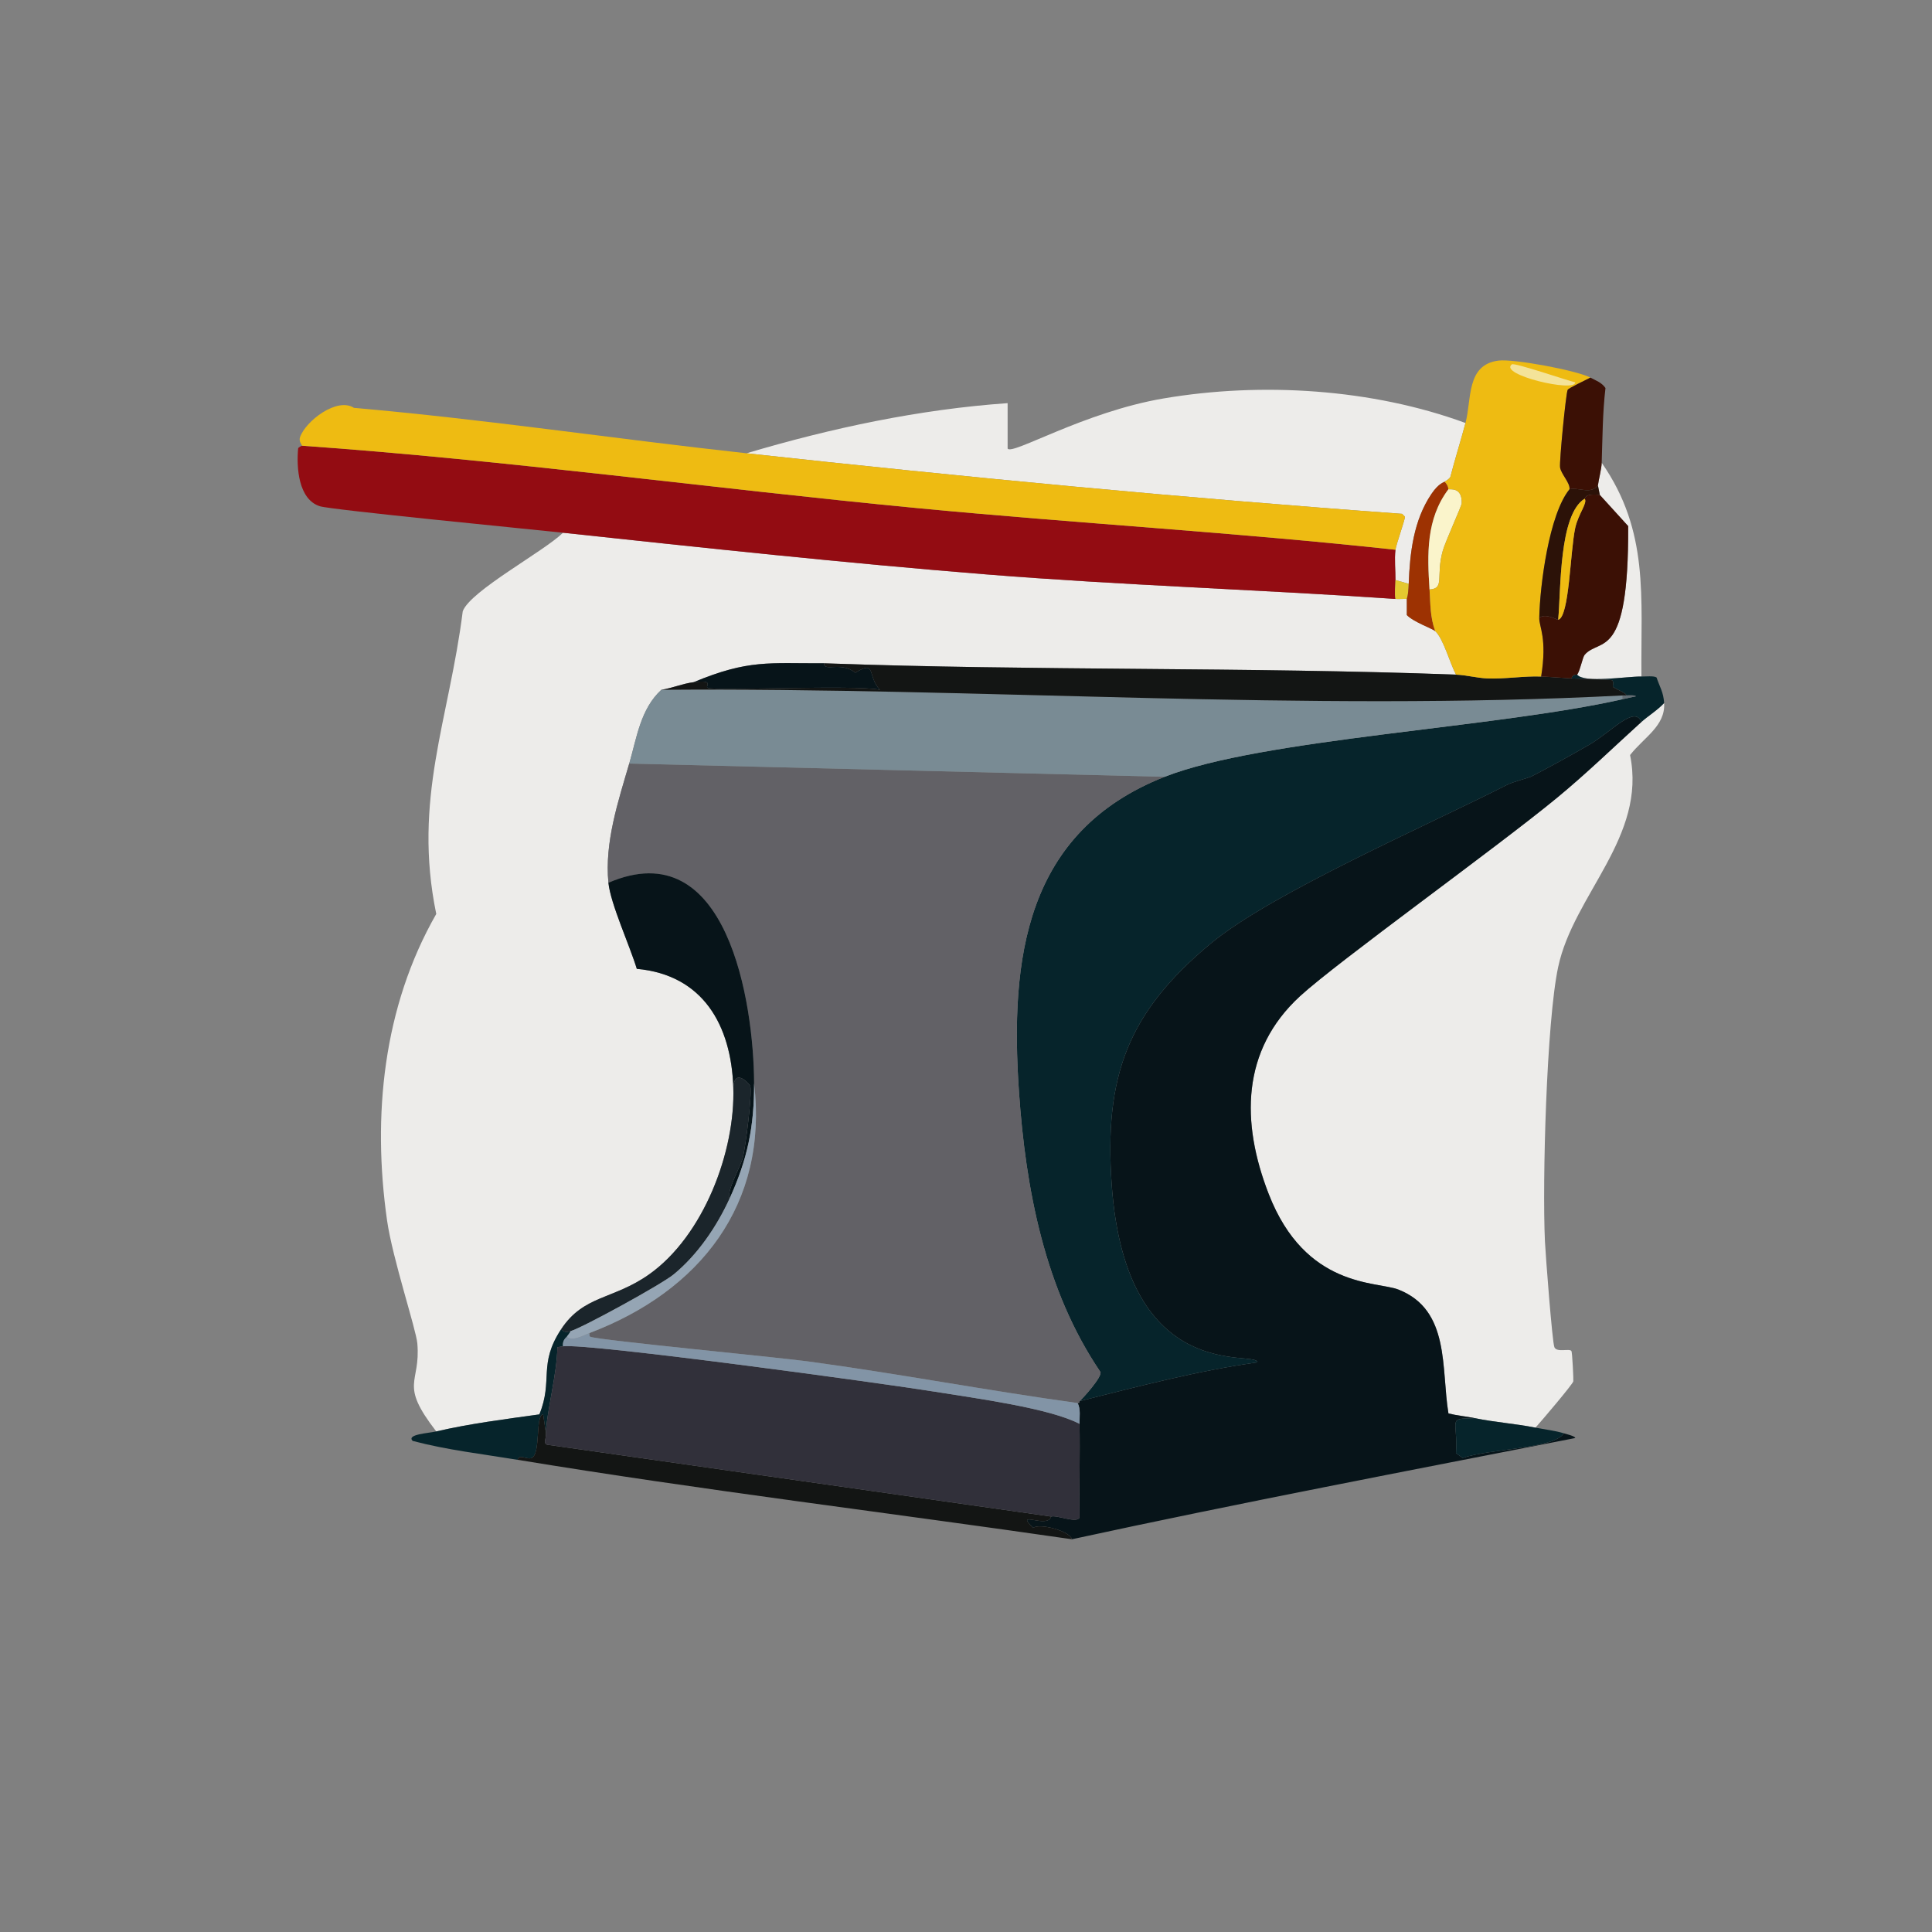 <?xml version="1.0" encoding="iso-8859-1"?>
<!-- Generator: Adobe Illustrator 28.1.0, SVG Export Plug-In . SVG Version: 6.00 Build 0)  -->
<svg version="1.1" id="Layer_1" xmlns="http://www.w3.org/2000/svg" xmlns:xlink="http://www.w3.org/1999/xlink" x="0px" y="0px"
	 viewBox="0 0 360 360" style="enable-background:new 0 0 360 360;" xml:space="preserve">
<rect x="0" y="0" width="360" height="360" fill="#808080" stroke="none"/>
<g>
	<g id="Background_00000119115606314882377930000001038026510879645605_" style="display:none;">
		<path style="display:inline;fill:#A6A69E;" d="M-0.5,358.032c0-179.266,0-179.266,0-358.532c180.5,0,180.5,0,361,0
			c0,179.619,0,179.619,0,359.237C240.192,357.395,119.829,358.513-0.5,358.032z"/>
		<path style="display:inline;fill:#A6A69E;" d="M360.5,358.737c0,0.881,0,0.881,0,1.763c-180.5,0-180.5,0-361,0
			c0-1.234,0-1.234,0-2.468C119.829,358.513,240.192,357.395,360.5,358.737z"/>
	</g>
	<g>
		<g>
			<path style="fill:#EDECEA;" d="M260.026,111.607c0.699,0.048,1.414-0.033,2.115,0c0.024,0.998-0.017,1.998,0,2.997
				c1.18,1.267,4.756,2.521,5.288,2.997c1.51,1.349,2.752,6.001,3.878,8.108c-39.221-1.456-78.522-0.69-117.748-2.115
				c-10.291,0.051-14.015-0.758-24.325,3.525c-2.042,0.249-3.959,1.106-5.993,1.41c-3.902,3.561-4.6,8.994-5.993,13.749
				c-2.068,7.062-4.61,14.722-3.878,22.21c0.379,3.881,3.99,11.754,5.288,16.041c12.374,1.13,17.579,10.541,17.979,22.034
				c0.419,12.017-5.56,27.737-15.688,34.901c-6.695,4.735-12.181,3.829-16.393,10.224c-4.326,6.568-1.434,9.462-4.054,15.864
				c-6.422,0.895-12.888,1.707-19.213,3.173c-7.037-9.096-2.869-8.769-3.525-16.393c-0.227-2.633-4.632-15.847-5.641-22.915
				c-2.776-19.457-0.753-39.793,9.166-57.111c-4.409-21.382,2.414-36.248,4.936-56.406c1.408-3.808,15.092-11.122,18.685-14.63
				c26.174,2.806,52.558,5.648,78.792,7.756C209.103,109.065,234.609,109.851,260.026,111.607z"/>
			<path style="fill:#EDECEA;" d="M286.114,266.02c-3.723-0.737-7.568-1.001-11.281-1.763c-1.635-0.335-3.313-0.475-4.936-0.881
				c-1.389-8.361,0.372-19.293-9.342-23.091c-3.98-1.556-17.296-0.184-24.149-17.803c-5.187-13.337-5.12-26.778,5.817-36.84
				c6.989-6.43,36.521-27.602,47.945-37.017c5.444-4.486,10.47-9.373,15.688-14.102c1.185-1.073,3.011-2.196,4.23-3.525
				c0.271,4.277-3.791,6.41-6.346,9.695c3.119,15.272-10.506,25.954-13.396,39.484c-2.176,10.184-2.979,40.023-2.468,51.118
				c0.107,2.326,1.362,18.836,1.763,19.742c0.462,1.045,2.796,0.168,3.173,0.705c0.162,0.231,0.402,5.362,0.353,5.641
				C293.067,257.931,287.185,264.831,286.114,266.02z"/>
			<path style="fill:#EDECEA;" d="M273.07,78.821c-0.895,3.356-1.947,6.684-2.82,10.047c-0.316,0.522-1.018,0.825-1.058,0.881
				c-0.097,0.137-1.068,0.22-2.468,2.292c-3.331,4.928-4.016,10.967-4.23,16.746c-1.234-0.353-1.234-0.353-2.468-0.705
				c0.015-1.826-0.218-3.833,0-5.641c0.117-0.968,1.873-5.868,1.763-6.169c-0.264-0.264-0.264-0.264-0.529-0.529
				c-40.798-2.949-81.497-6.838-122.155-11.281c15.817-4.706,32.242-8.199,48.65-9.342c0,4.23,0,4.23,0,8.461
				c0.776,1.327,14.2-6.818,29.084-9.342C235.063,71.148,255.696,72.426,273.07,78.821z"/>
			<path style="fill:#EDECEA;" d="M305.856,126.062c-2.751-0.038-10.68,1.301-11.986-0.353c0.532-0.627,1.02-3.252,1.41-3.702
				c2.859-3.29,8.229,1.437,8.108-23.973c-2.644-2.908-2.644-2.908-5.288-5.817c-0.176-0.881-0.176-0.881-0.353-1.763
				c0.171-1.264,0.665-3.018,0.705-4.23C307.345,99.016,305.723,111.217,305.856,126.062z"/>
		</g>
		<path style="fill:#06242B;" d="M106.319,248.04c-0.164,0.403-0.475,0.683-0.705,1.058c-0.05,0.081-0.866,0.596-0.705,1.763
			c-0.529,0.088-0.529,0.088-1.058,0.176c-0.004,4.777-2.092,12.48-2.115,16.041c-0.264-1.763-0.264-1.763-0.529-3.525
			c-1.49,0.166-0.419,7.302-2.115,8.108c-0.861,0.409-2.415-0.825-2.644,0.353c-6.54-1.077-13.14-1.82-19.566-3.525
			c-1.176-1.234,2.926-1.419,4.407-1.763c6.326-1.466,12.791-2.277,19.213-3.173c2.62-6.402-0.272-9.296,4.054-15.864
			C105.232,248.307,105.548,248.268,106.319,248.04z"/>
		<g>
			<path style="fill:#071419;" d="M305.856,134.522c-5.218,4.729-10.244,9.615-15.688,14.102
				c-11.424,9.415-40.957,30.586-47.945,37.017c-10.936,10.063-11.004,23.504-5.817,36.84c6.853,17.619,20.169,16.247,24.149,17.803
				c9.715,3.798,7.954,14.731,9.342,23.091c1.623,0.406,3.301,0.546,4.936,0.881c-5.274,0.074-3.155,0.112-3.525,6.522
				c0.617,0.441,0.617,0.441,1.234,0.881c5.25-1.76,17.052-1.699,18.861-4.583c0.415,0.133,2.132,0.525,2.115,0.881
				c-31.217,6.122-62.616,12.097-93.775,18.861c-0.367-1.539-6.072-3.064-7.227-2.115c-3.623-3.508,2.683,0.276,3.349-2.115
				c1.094-0.329,4.809,1.332,5.288,0.176c-0.074-5.815,0.101-11.636,0-17.451c-0.022-1.277,0.251-2.747-0.353-3.878
				c0.434,0.038,0.331-0.34,0.353-0.353c10.987-2.743,21.907-5.654,33.139-7.227c0.033-2.395-24.482,4.758-27.146-33.139
				c-1.414-20.12,2.959-32.068,18.508-44.949c11.288-9.351,40.072-21.848,55.349-29.613c0.786-0.399,4.032-1.308,4.23-1.41
				c3.638-1.872,7.38-3.948,10.929-5.993C300.179,136.437,304.592,131.327,305.856,134.522z"/>
			<path style="fill:#06242B;" d="M293.87,125.709c1.307,1.654,9.236,0.314,11.986,0.353c0.738,0.01,2.314-0.174,2.82,0.176
				c0.619,1.833,1.281,2.72,1.41,4.759c-1.219,1.329-3.046,2.452-4.23,3.525c-1.265-3.196-5.677,1.915-9.695,4.23
				c-3.548,2.045-7.29,4.121-10.929,5.993c-0.198,0.102-3.445,1.011-4.23,1.41c-15.277,7.766-44.06,20.263-55.349,29.613
				c-15.549,12.88-19.922,24.829-18.508,44.949c2.663,37.897,27.179,30.744,27.146,33.139c-11.232,1.573-22.151,4.484-33.139,7.227
				c0.303-0.168,4.383-4.614,3.878-5.464c-10.347-15.246-13.92-34.069-15.159-52.176c-1.697-24.805,1.145-48.47,27.146-58.698
				c18.049-7.1,61.626-9.082,85.314-14.454c0.824-0.187,1.636-0.373,2.468-0.529c-0.005-0.275-1.421-0.184-1.763-0.176
				c0.034-0.428-1.41-0.905-2.468-1.586c-0.119-0.077,0.208-1.018-0.176-1.234c-0.331-0.186-6.375-0.283-7.58-0.353
				C293.06,125.517,293.829,125.757,293.87,125.709z"/>
			<path style="fill:#131514;" d="M101.736,267.077c-0.009,1.316-0.515,1.732,0.176,2.115c46.976,6.698,46.976,6.698,93.952,13.396
				c-0.666,2.391-6.972-1.392-3.349,2.115c1.155-0.949,6.86,0.576,7.227,2.115c-34.41-4.985-68.984-9.155-103.294-14.807
				c0.229-1.177,1.783,0.056,2.644-0.353c1.697-0.806,0.625-7.943,2.115-8.108C101.472,265.314,101.472,265.314,101.736,267.077z"/>
			<path style="fill:#06242B;" d="M274.833,264.257c3.714,0.762,7.558,1.026,11.281,1.763c1.616,0.32,3.81,0.583,5.288,1.058
				c-1.809,2.884-13.61,2.823-18.861,4.583c-0.617-0.441-0.617-0.441-1.234-0.881C271.678,264.369,269.559,264.331,274.833,264.257z
				"/>
			<path style="fill:#626166;" d="M217.017,144.746c-26.001,10.228-28.843,33.893-27.146,58.698
				c1.239,18.107,4.813,36.929,15.159,52.176c0.505,0.851-3.575,5.296-3.878,5.464c-0.022,0.012,0.081,0.391-0.353,0.353
				c-16.782-2.306-33.45-5.49-50.237-7.756c-5.998-0.81-38.616-3.91-40.542-4.583c-0.275-0.096-0.176-0.472-0.176-0.705
				c20.598-7.813,33.334-23.971,30.671-46.535c-0.062-15.116-5.019-46.915-27.146-37.369c-0.732-7.488,1.809-15.148,3.878-22.21
				C167.132,143.512,167.132,143.512,217.017,144.746z"/>
			<path style="fill:#798B94;" d="M302.331,129.587c0,0.353,0,0.353,0,0.705c-23.688,5.372-67.266,7.354-85.314,14.454
				c-49.884-1.234-49.884-1.234-99.769-2.468c1.393-4.755,2.092-10.188,5.993-13.749
				C182.866,128.07,242.728,132.667,302.331,129.587z"/>
			<path style="fill:#131514;" d="M271.308,125.709c1.847,0.069,3.976,0.63,5.817,0.705c3.319,0.136,6.825-0.482,10.047-0.353
				c1.834,0.073,3.789,0.246,5.641,0.353c1.205,0.07,7.249,0.167,7.58,0.353c0.385,0.216,0.057,1.157,0.176,1.234
				c1.058,0.681,2.501,1.158,2.468,1.586c-0.235,0.005-0.471-0.012-0.705,0c-59.603,3.08-119.466-1.517-179.09-1.058
				c2.034-0.304,3.951-1.161,5.993-1.41c4.115-0.502,2.011,0.796,2.644,1.058c1.484,0.612,27.372-0.626,32.081,0.353
				c-2.456-2.576-0.567-5.66-4.583-3.173c-2.652-2.19-5.906-0.087-5.817-1.763C192.786,125.019,232.086,124.253,271.308,125.709z"/>
			<path style="fill:#071419;" d="M153.56,123.594c-0.089,1.676,3.165-0.427,5.817,1.763c4.016-2.487,2.127,0.597,4.583,3.173
				c-4.709-0.978-30.597,0.26-32.081-0.353c-0.633-0.261,1.471-1.56-2.644-1.058C139.544,122.836,143.268,123.645,153.56,123.594z"
				/>
			<path style="fill:#31303A;" d="M104.909,250.86c4.838-0.591,59.743,6.924,69.274,8.461c7.789,1.256,21.358,3.063,26.969,5.993
				c0.101,5.815-0.074,11.635,0,17.451c-0.479,1.156-4.194-0.505-5.288-0.176c-46.976-6.698-46.976-6.698-93.952-13.396
				c-0.691-0.383-0.185-0.799-0.176-2.115c0.024-3.56,2.111-11.263,2.115-16.041C104.38,250.948,104.38,250.948,104.909,250.86z"/>
			<path style="fill:#8294A6;" d="M109.845,248.393c0.001,0.233-0.099,0.609,0.176,0.705c1.926,0.673,34.544,3.773,40.542,4.583
				c16.787,2.266,33.455,5.45,50.237,7.756c0.603,1.131,0.33,2.601,0.353,3.878c-5.612-2.93-19.18-4.737-26.969-5.993
				c-9.531-1.537-64.436-9.052-69.274-8.461c-0.161-1.166,0.655-1.682,0.705-1.763C106.658,250.015,108.685,248.832,109.845,248.393
				z"/>
			<path style="fill:#636D74;" d="M303.036,129.587c0.342-0.008,1.758-0.099,1.763,0.176c-0.831,0.156-1.644,0.342-2.468,0.529
				c0-0.353,0-0.353,0-0.705C302.565,129.575,302.802,129.592,303.036,129.587z"/>
			<g>
				<path style="fill:#071419;" d="M140.516,201.857c0.033,8.07-1.235,14.196-4.583,21.505c-0.608-1.381,2.112-6.137,2.468-7.58
					c0.556-2.251,1.753-11.795,1.41-13.396c-0.057-0.268-2.876-3.526-3.173,0.176c-0.4-11.492-5.605-20.903-17.979-22.034
					c-1.298-4.287-4.909-12.16-5.288-16.041C135.496,154.942,140.453,186.742,140.516,201.857z"/>
				<path style="fill:#1B252B;" d="M135.933,223.362c-2.379,5.194-5.957,10.456-10.4,14.102
					c-2.321,1.904-16.965,9.912-19.213,10.576c-0.772,0.228-1.087,0.267-1.763-0.353c4.212-6.394,9.698-5.488,16.393-10.224
					c10.128-7.164,16.107-22.884,15.688-34.901c0.297-3.702,3.116-0.444,3.173-0.176c0.343,1.602-0.854,11.145-1.41,13.396
					C138.044,217.225,135.325,221.981,135.933,223.362z"/>
				<path style="fill:#95A5B4;" d="M109.845,248.393c-1.159,0.44-3.187,1.623-4.23,0.705c0.23-0.375,0.541-0.655,0.705-1.058
					c2.248-0.664,16.892-8.672,19.213-10.576c4.443-3.646,8.021-8.908,10.4-14.102c3.348-7.309,4.616-13.435,4.583-21.505
					C143.179,224.421,130.443,240.579,109.845,248.393z"/>
			</g>
		</g>
		<g>
			<g>
				<path style="fill:#930C12;" d="M260.026,102.441c-0.218,1.808,0.015,3.815,0,5.641c-0.009,1.158-0.212,2.353,0,3.525
					c-25.417-1.756-50.923-2.542-76.325-4.583c-26.234-2.107-52.618-4.95-78.792-7.756c-6.306-0.676-43.127-4.253-45.301-4.936
					c-4.024-1.264-4.38-7.267-4.054-10.752c0.025-0.271,0.697-0.485,0.705-0.529c38.345,2.703,76.485,7.977,114.751,11.634
					C200.648,97.518,230.418,99.219,260.026,102.441z"/>
				<path style="fill:#EEBB12;" d="M139.105,84.462c40.658,4.444,81.357,8.332,122.155,11.281c0.264,0.264,0.264,0.264,0.529,0.529
					c0.11,0.301-1.646,5.201-1.763,6.169c-29.608-3.222-59.378-4.924-89.016-7.756c-38.267-3.657-76.407-8.931-114.751-11.634
					c0.03-0.165-0.632-0.773-0.353-1.586c1.036-3.011,6.911-7.512,10.047-5.464C90.413,78.129,114.709,81.796,139.105,84.462z"/>
			</g>
			<path style="fill:#E4C930;" d="M262.494,108.787c-0.088,2.378-0.356,2.678-0.353,2.82c-0.701-0.033-1.416,0.048-2.115,0
				c-0.212-1.173-0.009-2.367,0-3.525C261.26,108.435,261.26,108.435,262.494,108.787z"/>
			<g>
				<path style="fill:#9D3202;" d="M269.192,89.75c0.804,0.88,0.636,1.371,0.705,1.41c-4.186,5.554-3.955,12.132-3.525,18.685
					c0.177,2.698,0.1,5.146,1.058,7.756c-0.532-0.476-4.108-1.729-5.288-2.997c-0.017-0.998,0.024-1.999,0-2.997
					c-0.003-0.142,0.264-0.442,0.353-2.82c0.214-5.779,0.9-11.817,4.23-16.746C268.125,89.97,269.095,89.887,269.192,89.75z"/>
				<path style="fill:#FAF4CB;" d="M266.372,109.845c-0.429-6.553-0.66-13.13,3.525-18.685c0.193,0.109,2.597-0.519,2.468,2.644
					c-0.019,0.474-3.046,7.109-3.525,8.813C267.498,107.392,269.287,109.657,266.372,109.845z"/>
				<g>
					<path style="fill:#EEBB12;" d="M296.338,70.36c-0.794,0.441-4.052,1.935-4.23,2.292c-0.325,0.649-1.576,13.421-1.41,14.454
						c0.201,1.256,1.882,2.854,1.763,4.054c-3.831,4.677-5.525,17.99-5.641,23.973c-0.033,1.713,1.509,3.723,0.353,10.929
						c-3.223-0.129-6.728,0.488-10.047,0.353c-1.841-0.075-3.97-0.637-5.817-0.705c-1.126-2.108-2.368-6.759-3.878-8.108
						c-0.958-2.61-0.881-5.058-1.058-7.756c2.914-0.187,1.125-2.453,2.468-7.227c0.479-1.704,3.506-8.339,3.525-8.813
						c0.129-3.163-2.275-2.535-2.468-2.644c-0.069-0.039,0.099-0.531-0.705-1.41c0.04-0.056,0.742-0.36,1.058-0.881
						c0.873-3.364,1.925-6.691,2.82-10.047c1.187-4.451,0.099-10.877,6.169-11.634C282.031,66.84,293.75,68.997,296.338,70.36z"/>
					<path style="fill:#F4E399;" d="M281.708,67.893c0.488-0.372,10.348,3.022,11.81,3.349
						C293.623,73.197,279.167,69.831,281.708,67.893z"/>
				</g>
				<g>
					<path style="fill:#3B1005;" d="M298.453,86.225c-0.04,1.213-0.534,2.966-0.705,4.23c-1.341,1.722-3.427,0.342-5.288,0.705
						c0.119-1.2-1.561-2.798-1.763-4.054c-0.166-1.033,1.085-13.805,1.41-14.454c0.179-0.356,3.436-1.85,4.23-2.292
						c1.059,0.558,2.085,0.891,2.82,1.939C298.615,76.936,298.606,81.569,298.453,86.225z"/>
					<path style="fill:#3B1005;" d="M298.101,92.218c2.644,2.908,2.644,2.908,5.288,5.817c0.121,25.41-5.249,20.683-8.108,23.973
						c-0.391,0.449-0.878,3.074-1.41,3.702c-0.041,0.048-0.81-0.192-1.058,0.705c-1.852-0.107-3.806-0.279-5.641-0.353
						c1.156-7.206-0.386-9.216-0.353-10.929c1.14-0.962,3.341,0.396,3.525,0.353c2.09-0.486,2.22-12.697,3.173-17.098
						c0.58-2.677,2.36-4.669,1.763-5.464C295.416,92.84,295.229,91.91,298.101,92.218z"/>
					<path style="fill:#2C1208;" d="M298.101,92.218c-2.872-0.308-2.685,0.622-2.82,0.705c-4.824,2.956-4.405,17.055-4.936,22.562
						c-0.185,0.043-2.386-1.314-3.525-0.353c0.115-5.983,1.809-19.295,5.641-23.973c1.861-0.363,3.947,1.017,5.288-0.705
						C297.924,91.336,297.924,91.336,298.101,92.218z"/>
					<path style="fill:#EEBB12;" d="M290.345,115.485c0.531-5.508,0.111-19.607,4.936-22.562c0.597,0.795-1.183,2.787-1.763,5.464
						C292.565,102.789,292.434,115,290.345,115.485z"/>
				</g>
			</g>
		</g>
	</g>
</g>
</svg>
